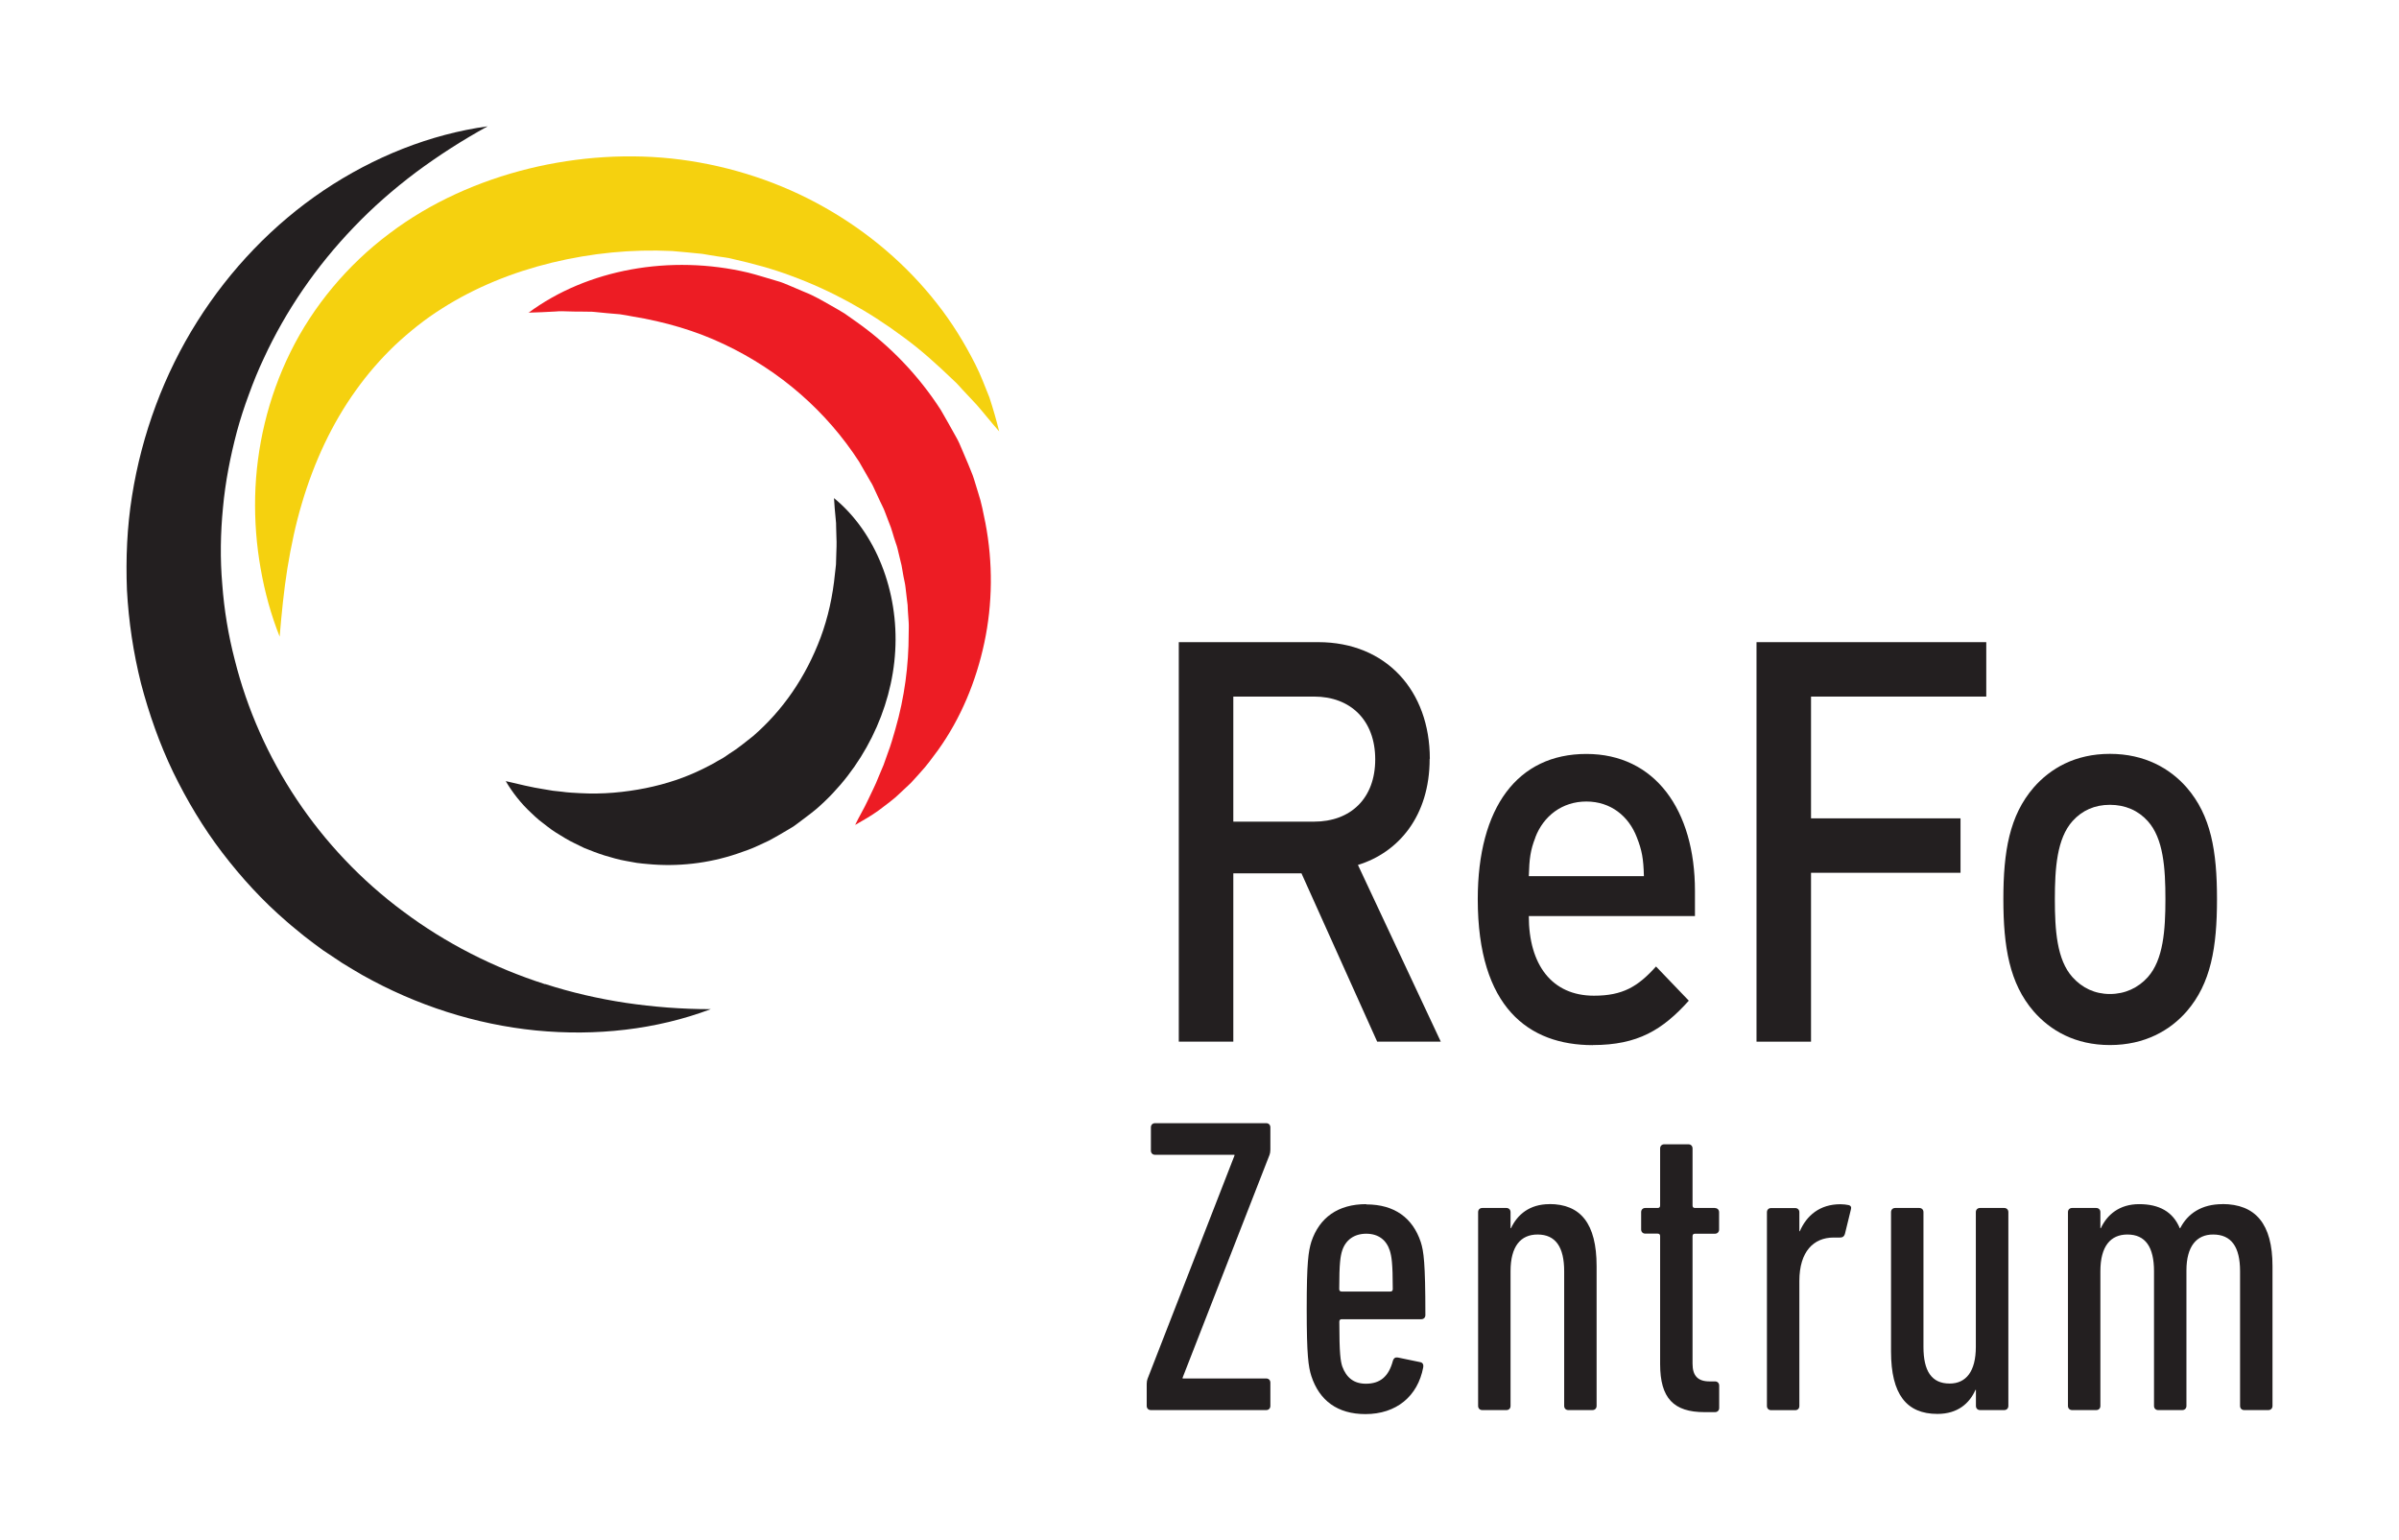 <?xml version="1.0" encoding="UTF-8"?> <svg xmlns="http://www.w3.org/2000/svg" id="Layer_1" viewBox="0 0 269.29 172.91"><defs><style>.cls-1{fill:#f5d10f;}.cls-1,.cls-2,.cls-3{stroke-width:0px;}.cls-2{fill:#ed1c24;}.cls-3{fill:#231f20;}</style></defs><path class="cls-2" d="M59.3,35.13c6.64-4.93,15.97-6.58,24.66-4.53,1.08.27,2.14.62,3.22.93.55.14,1.06.37,1.58.59l1.55.66c1.06.41,2.03.99,3.02,1.55.49.29.99.55,1.47.86l1.39.98c3.71,2.63,6.94,6,9.42,9.86.58.99,1.13,1.99,1.69,2.99.29.49.51,1.02.73,1.55l.67,1.58c.2.53.45,1.05.62,1.6l.5,1.63c.36,1.08.56,2.21.79,3.32.86,4.47.81,9.1-.12,13.46-.93,4.37-2.66,8.51-5.18,12.03-.65.87-1.26,1.74-2,2.53-.36.4-.71.8-1.07,1.18-.38.37-.77.73-1.16,1.09-.74.74-1.62,1.35-2.44,1.98-.84.61-1.76,1.13-2.65,1.64.45-.95.98-1.8,1.4-2.71.42-.91.88-1.77,1.23-2.69.19-.45.37-.9.56-1.33.17-.45.32-.91.48-1.35.34-.88.59-1.79.85-2.69,1.03-3.57,1.49-7.17,1.49-10.67,0-.44.03-.87,0-1.31l-.09-1.3-.03-.65-.08-.64-.15-1.28c-.04-.43-.15-.84-.23-1.26-.09-.42-.13-.84-.22-1.26l-.3-1.24c-.1-.41-.18-.83-.33-1.22-.29-.8-.46-1.62-.8-2.4l-.45-1.18c-.14-.4-.36-.76-.53-1.15l-.53-1.14c-.17-.38-.34-.77-.57-1.12l-1.25-2.18c-3.63-5.61-8.82-10.2-15.17-13.2-3.17-1.51-6.64-2.52-10.3-3.12-.46-.08-.92-.18-1.39-.24-.46-.04-.93-.07-1.4-.12l-1.43-.14-.36-.03h-.36s-.72-.01-.72-.01c-.48,0-.97,0-1.47-.02-.5-.02-1-.04-1.49.01-.99.05-2,.11-3.05.13Z"></path><path class="cls-1" d="M31.4,71.49c-.98-2.45-1.68-5.02-2.14-7.65-.47-2.64-.68-5.35-.62-8.09.13-5.48,1.42-11.08,3.97-16.24,2.54-5.15,6.4-9.77,11.08-13.28,4.67-3.54,10.11-5.93,15.67-7.3,5.51-1.35,11.39-1.75,17.07-1.01,5.69.75,11.2,2.57,16.11,5.35,4.91,2.77,9.23,6.45,12.61,10.77,1.7,2.15,3.13,4.48,4.34,6.88.61,1.19,1.07,2.47,1.57,3.69.42,1.27.78,2.55,1.1,3.82-.89-1-1.68-2.02-2.52-2.98l-1.31-1.4c-.45-.45-.82-.95-1.31-1.37-1.82-1.75-3.65-3.41-5.63-4.85-3.91-2.92-8.11-5.22-12.49-6.83-2.18-.83-4.42-1.42-6.66-1.93-.55-.16-1.13-.19-1.7-.29-.57-.08-1.13-.19-1.69-.28-1.13-.13-2.27-.21-3.4-.32-4.55-.22-9.06.23-13.52,1.31-4.42,1.08-8.59,2.77-12.33,5.15-1.88,1.18-3.61,2.57-5.24,4.09-1.61,1.54-3.1,3.24-4.42,5.1-2.66,3.7-4.68,8.02-6.06,12.7-.7,2.34-1.21,4.77-1.62,7.27-.4,2.5-.65,5.06-.87,7.69Z"></path><path class="cls-3" d="M160.5,85.19c0-7.62-4.88-13.1-12.53-13.1h-15.65v44.85h6.12v-18.9h7.65l8.5,18.9h7.14l-9.3-19.84c4.54-1.39,8.05-5.48,8.05-11.9ZM138.44,92.25v-14.05h9.07c4.08,0,6.86,2.65,6.86,7.05s-2.78,6.99-6.86,6.99h-9.07Z"></path><path class="cls-3" d="M178.8,117.32c5.04,0,7.82-1.7,10.77-4.98l-3.68-3.84c-2.04,2.27-3.74,3.28-6.97,3.28-4.71,0-7.31-3.46-7.31-8.94h18.65v-2.83c0-9.07-4.48-15.37-12.19-15.37s-12.19,5.98-12.19,16.31c0,12.16,5.72,16.38,12.92,16.38ZM172.34,94.01c.91-2.39,3-4.03,5.73-4.03s4.76,1.64,5.67,4.03c.57,1.45.74,2.39.79,4.35h-12.92c.06-1.95.17-2.9.74-4.35Z"></path><polygon class="cls-3" points="203.29 97.98 220.07 97.98 220.07 91.87 203.29 91.87 203.29 78.2 222.96 78.2 222.96 72.09 197.17 72.09 197.17 116.94 203.29 116.94 203.29 97.98"></polygon><path class="cls-3" d="M245.46,113.54c2.72-3.15,3.4-7.18,3.4-12.6s-.68-9.39-3.4-12.53c-1.87-2.14-4.71-3.78-8.62-3.78s-6.69,1.64-8.56,3.78c-2.72,3.15-3.4,7.18-3.4,12.53s.68,9.45,3.4,12.6c1.87,2.14,4.65,3.78,8.56,3.78s6.75-1.64,8.62-3.78ZM232.64,109.7c-1.76-1.95-1.98-5.29-1.98-8.76s.23-6.8,1.98-8.76c1.08-1.2,2.49-1.83,4.2-1.83s3.17.63,4.25,1.83c1.76,1.95,1.98,5.29,1.98,8.76s-.23,6.8-1.98,8.76c-1.08,1.2-2.55,1.89-4.25,1.89s-3.12-.69-4.2-1.89Z"></path><path class="cls-3" d="M142.12,126.09h-12.46c-.28,0-.47.19-.47.47v2.61c0,.28.19.47.47.47h8.91v.09l-9.76,25.07c-.05.14-.09.33-.09.57v2.46c0,.28.19.47.47.47h12.94c.28,0,.47-.19.47-.47v-2.61c0-.28-.19-.47-.47-.47h-9.38v-.09l9.76-25.02c.05-.14.09-.33.09-.57v-2.51c0-.28-.19-.47-.47-.47Z"></path><path class="cls-3" d="M153.36,135.18c-3.18,0-5.26,1.52-6.16,4.22-.33,1.09-.52,2.27-.52,7.54s.19,6.49.52,7.54c.9,2.75,2.94,4.27,6.07,4.27,3.46,0,5.88-1.99,6.49-5.26.05-.28-.05-.52-.33-.57l-2.51-.52c-.28-.05-.47.05-.57.38-.47,1.75-1.42,2.56-3.03,2.56-1.33,0-2.18-.66-2.65-1.94-.19-.62-.33-1.37-.33-5.02,0-.19.09-.28.28-.28h8.91c.29,0,.47-.19.47-.47,0-5.92-.19-7.16-.52-8.2-.9-2.7-2.94-4.22-6.11-4.22ZM156.06,144.99h-5.45c-.19,0-.28-.09-.28-.28,0-2.94.14-3.7.33-4.31.38-1.18,1.33-1.9,2.7-1.9s2.27.71,2.65,1.9c.19.62.33,1.37.33,4.31,0,.19-.09.28-.28.28Z"></path><path class="cls-3" d="M173.92,135.18c-2.23,0-3.6,1.18-4.31,2.7h-.05v-1.8c0-.28-.19-.47-.47-.47h-2.7c-.28,0-.47.19-.47.47v21.75c0,.28.19.47.47.47h2.7c.29,0,.47-.19.47-.47v-15.12c0-2.8,1.14-4.12,3.03-4.12,2.04,0,2.99,1.42,2.99,4.12v15.12c0,.28.19.47.47.47h2.7c.28,0,.47-.19.47-.47v-15.69c0-4.79-1.8-6.97-5.31-6.97Z"></path><path class="cls-3" d="M192.5,135.61h-2.23c-.19,0-.28-.09-.28-.28v-6.4c0-.28-.19-.47-.47-.47h-2.7c-.28,0-.47.19-.47.47v6.4c0,.19-.09.28-.28.28h-1.38c-.28,0-.47.19-.47.47v1.94c0,.28.19.47.47.47h1.38c.19,0,.28.09.28.28v14.36c0,3.84,1.52,5.4,4.98,5.4h1.18c.28,0,.47-.19.47-.47v-2.51c0-.28-.19-.47-.47-.47h-.62c-1.33,0-1.9-.66-1.9-1.99v-14.31c0-.19.09-.28.28-.28h2.23c.28,0,.47-.19.47-.47v-1.94c0-.28-.19-.47-.47-.47Z"></path><path class="cls-3" d="M207.48,135.28c-.19-.05-.62-.09-.9-.09-2.32,0-3.79,1.28-4.55,3.03h-.05v-2.13c0-.28-.19-.47-.47-.47h-2.7c-.28,0-.47.19-.47.47v21.75c0,.28.19.47.47.47h2.7c.29,0,.47-.19.47-.47v-14.03c0-3.32,1.61-4.88,3.84-4.88h.71c.28,0,.47-.09.57-.43l.66-2.7c.09-.28,0-.47-.29-.52Z"></path><path class="cls-3" d="M224.96,135.61h-2.7c-.28,0-.47.19-.47.47v15.12c0,2.75-1.09,4.12-2.94,4.12-2.04,0-2.94-1.42-2.94-4.12v-15.12c0-.28-.19-.47-.47-.47h-2.7c-.28,0-.47.19-.47.47v15.64c0,4.83,1.75,7.01,5.21,7.01,2.28,0,3.6-1.19,4.27-2.7h.05v1.8c0,.28.19.47.47.47h2.7c.28,0,.47-.19.47-.47v-21.75c0-.28-.19-.47-.47-.47Z"></path><path class="cls-3" d="M249.47,135.18c-2.32,0-3.89,1.04-4.74,2.7h-.05c-.76-1.85-2.32-2.7-4.55-2.7s-3.6,1.18-4.31,2.7h-.05v-1.8c0-.28-.19-.47-.47-.47h-2.7c-.28,0-.47.19-.47.47v21.75c0,.28.19.47.47.47h2.7c.29,0,.47-.19.47-.47v-15.12c0-2.8,1.14-4.12,3.03-4.12,2.04,0,2.99,1.42,2.99,4.12v15.12c0,.28.19.47.47.47h2.7c.28,0,.47-.19.47-.47v-15.21c0-2.7,1.14-4.03,2.99-4.03,2.04,0,3.03,1.37,3.03,4.12v15.12c0,.28.19.47.47.47h2.7c.28,0,.47-.19.47-.47v-15.69c0-4.74-1.9-6.97-5.64-6.97Z"></path><path class="cls-3" d="M93.62,55.94c.04.78.11,1.52.18,2.24.05.35.06.71.06,1.08,0,.36.02.71.03,1.06.04.69,0,1.38-.02,2.05-.02.34-.02.67-.03.99-.02.33-.08.66-.11.99-.25,2.59-.79,5-1.62,7.23-1.67,4.45-4.25,8.18-7.58,11.06-.87.68-1.71,1.39-2.66,1.97-.23.15-.45.33-.69.47-.24.14-.49.27-.73.41-.47.31-.99.52-1.48.79-2.01,1.01-4.18,1.73-6.5,2.2-2.32.46-4.8.71-7.4.56-.65-.04-1.32-.06-1.98-.16l-1.02-.11c-.33-.06-.67-.11-1.02-.17-1.39-.21-2.77-.56-4.28-.91.77,1.31,1.74,2.54,2.88,3.59.28.27.57.54.87.79l.93.72c.62.5,1.3.89,1.99,1.31.69.42,1.42.73,2.15,1.1.74.3,1.51.6,2.28.84.78.23,1.57.47,2.39.61l1.22.22c.41.06.82.09,1.24.13,3.32.32,6.76-.06,10-1.15.81-.28,1.62-.55,2.39-.92l1.16-.54c.38-.19.75-.42,1.12-.62l1.11-.65.55-.33.52-.38c.68-.52,1.38-1.02,2.04-1.57,5.23-4.5,8.51-11.13,8.88-17.78.39-6.64-2.15-13.27-6.87-17.14Z"></path><path class="cls-3" d="M61.19,110.49c-5.82-1.87-11.2-4.63-15.92-8.16-9.48-7.03-16.13-17.12-18.92-28.26-.72-2.77-1.19-5.61-1.4-8.47-.25-2.86-.2-5.74.08-8.61.26-2.87.82-5.72,1.56-8.53.38-1.4.83-2.79,1.34-4.16.5-1.38,1.05-2.74,1.68-4.07,2.47-5.35,5.89-10.34,10.12-14.74,2.11-2.21,4.44-4.25,6.95-6.14,2.52-1.87,5.2-3.6,8.06-5.17-6.46.89-12.8,3.43-18.42,7.2-5.62,3.78-10.49,8.85-14.19,14.73-3.71,5.88-6.2,12.59-7.31,19.56-.56,3.49-.71,7.04-.57,10.57.19,3.54.72,7.06,1.58,10.49.9,3.42,2.08,6.77,3.61,9.96,1.55,3.18,3.37,6.23,5.51,9.03,2.14,2.8,4.53,5.41,7.19,7.7.65.58,1.35,1.12,2.02,1.68.69.54,1.39,1.06,2.09,1.57l2.18,1.45c.75.45,1.48.91,2.24,1.34,6.06,3.41,12.74,5.55,19.48,6.22,6.73.66,13.53-.09,19.63-2.39-3.26,0-6.44-.25-9.55-.71-3.1-.47-6.12-1.17-9.03-2.11Z"></path></svg> 